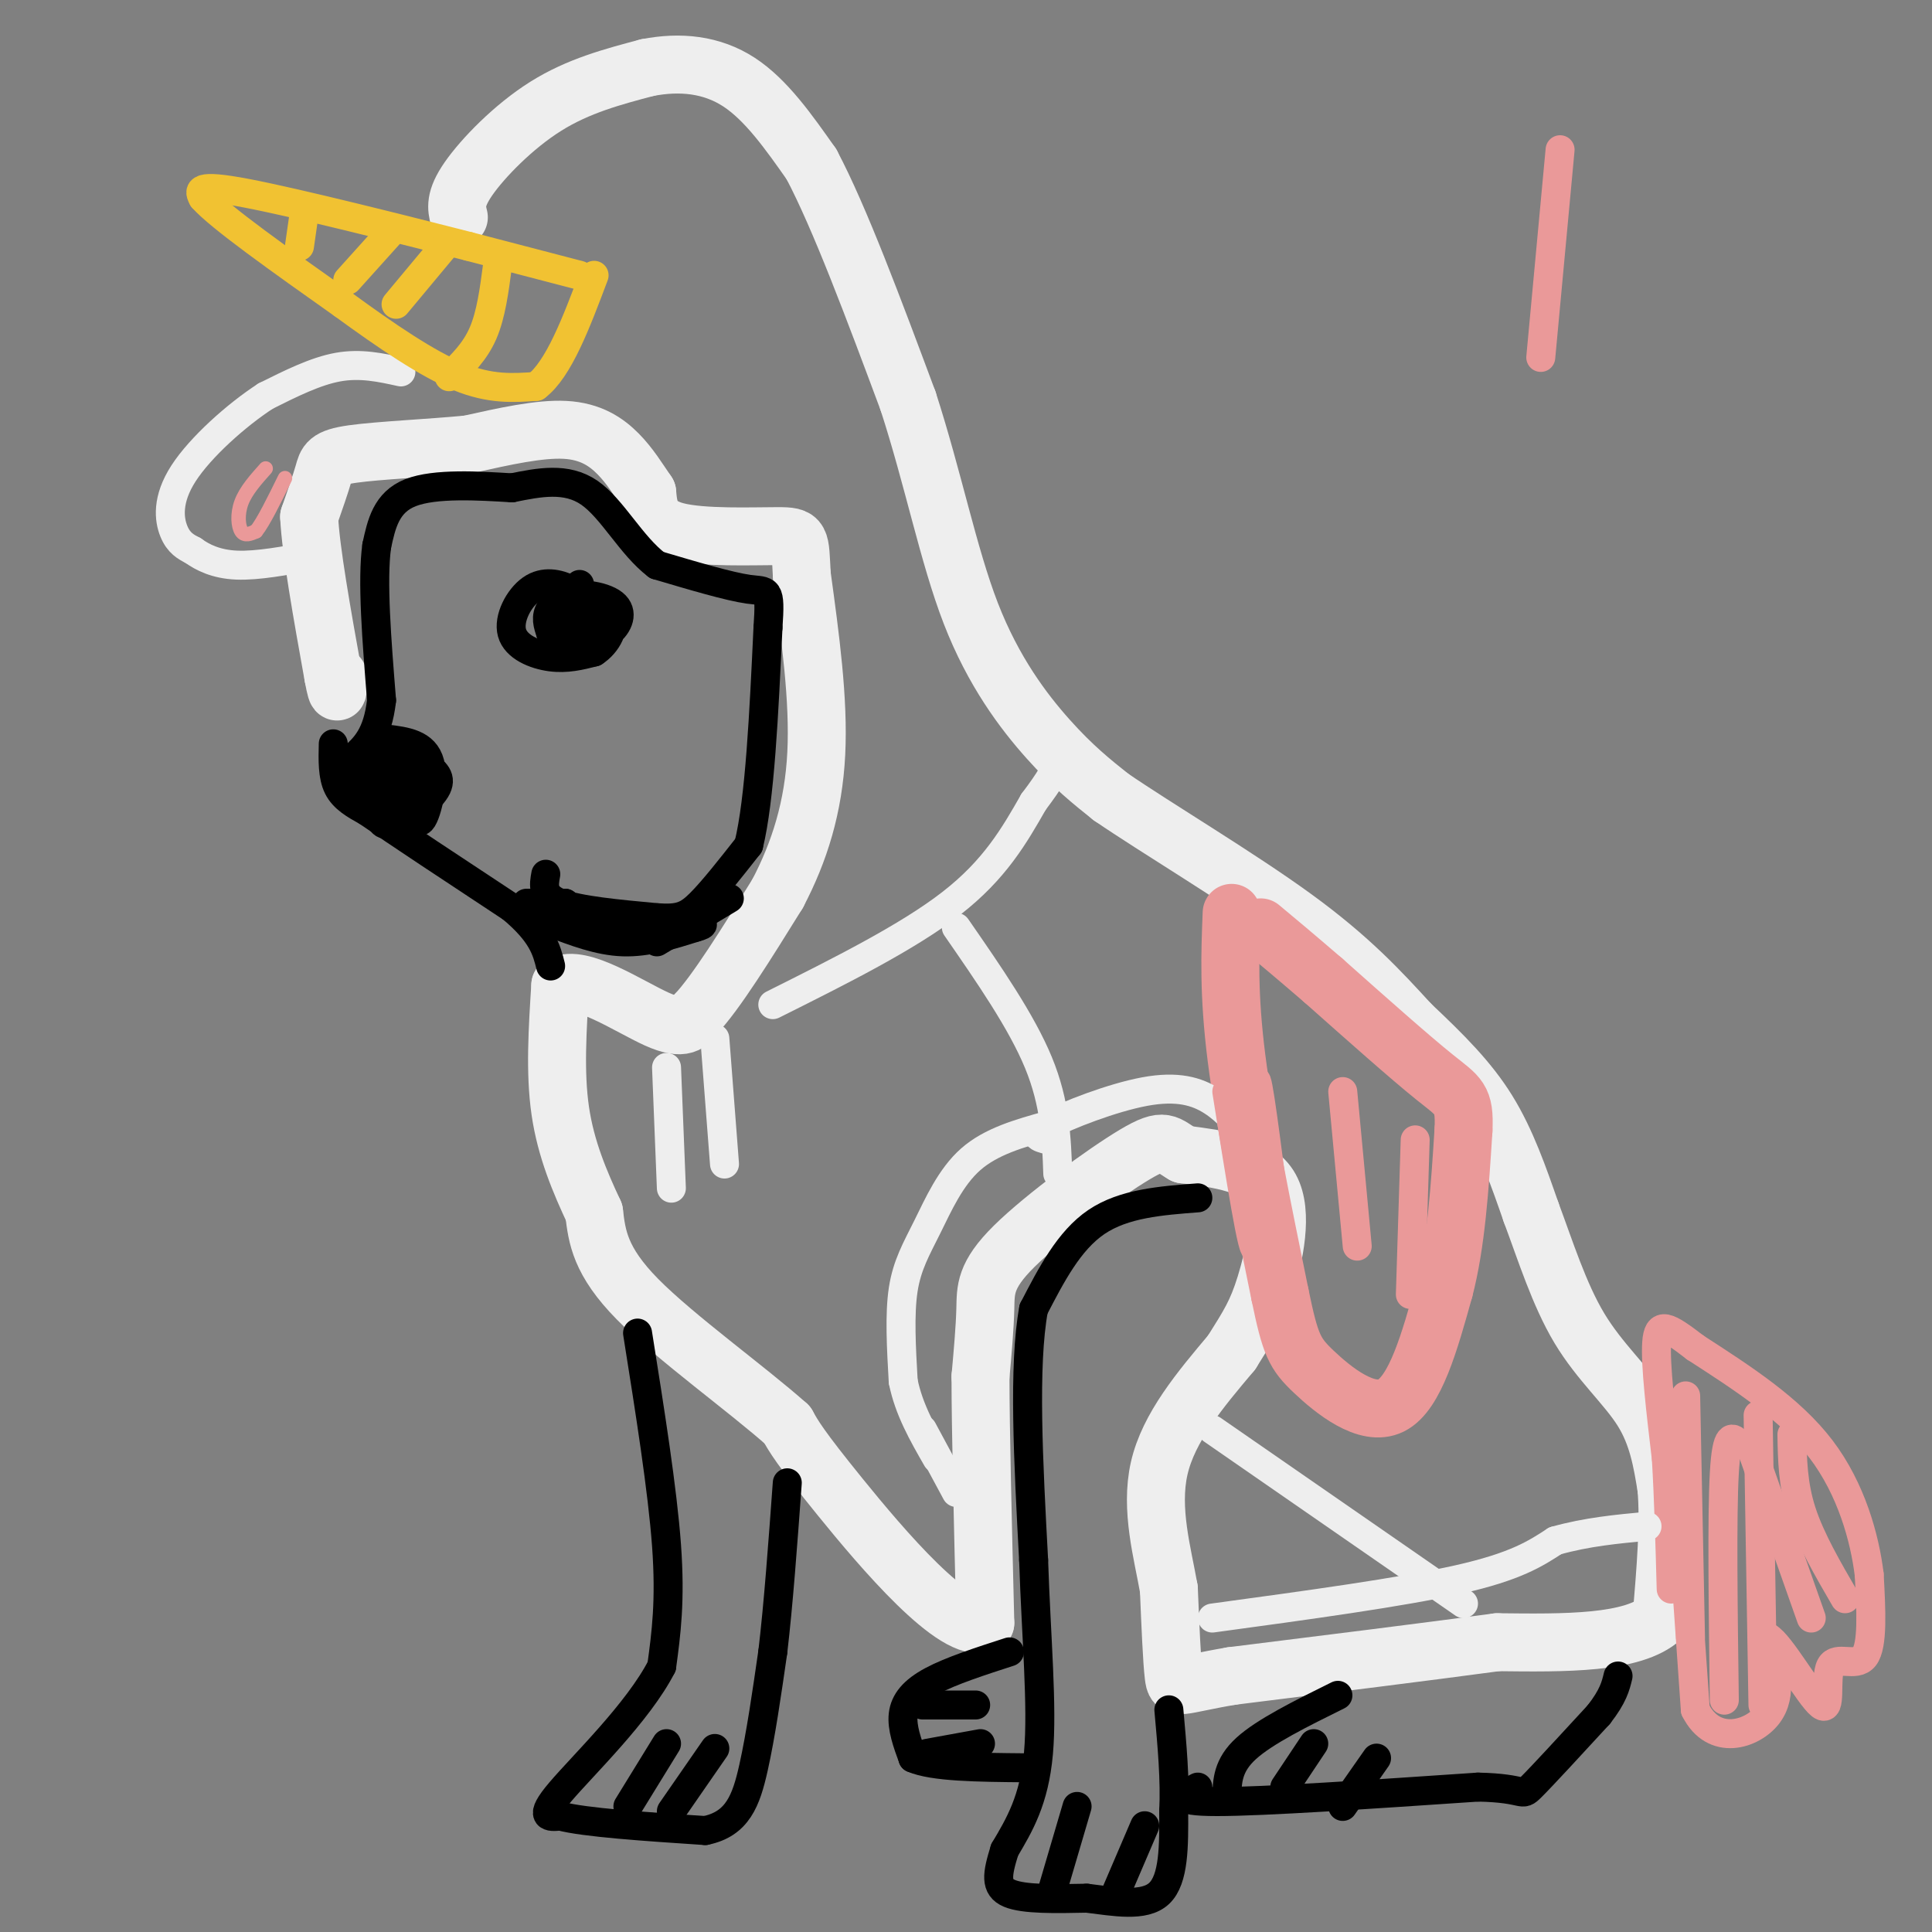 <svg viewBox='0 0 400 400' version='1.1' xmlns='http://www.w3.org/2000/svg' xmlns:xlink='http://www.w3.org/1999/xlink'><rect x="0" y="0" width="400" height="400" fill="#808080" stroke="none"/><g fill='none' stroke='#eeeeee' stroke-width='12' stroke-linecap='round' stroke-linejoin='round'><path d='M95,45c-0.467,-1.889 -0.933,-3.778 2,-8c2.933,-4.222 9.267,-10.778 16,-15c6.733,-4.222 13.867,-6.111 21,-8'/><path d='M134,14c6.822,-1.333 13.378,-0.667 19,3c5.622,3.667 10.311,10.333 15,17'/><path d='M168,34c5.833,11.000 12.917,30.000 20,49'/><path d='M188,83c5.238,16.131 8.333,31.958 13,44c4.667,12.042 10.905,20.298 16,26c5.095,5.702 9.048,8.851 13,12'/><path d='M230,165c9.400,6.444 26.400,16.556 38,25c11.600,8.444 17.800,15.222 24,22'/><path d='M292,212c6.889,6.489 12.111,11.711 16,18c3.889,6.289 6.444,13.644 9,21'/><path d='M317,251c2.940,7.857 5.792,17.000 10,24c4.208,7.000 9.774,11.857 13,17c3.226,5.143 4.113,10.571 5,16'/><path d='M345,308c0.667,7.167 -0.167,17.083 -1,27'/><path d='M344,335c-5.833,5.333 -19.917,5.167 -34,5'/><path d='M310,340c-14.833,2.000 -34.917,4.500 -55,7'/><path d='M255,347c-11.178,1.889 -11.622,3.111 -12,0c-0.378,-3.111 -0.689,-10.556 -1,-18'/><path d='M242,329c-1.267,-7.289 -3.933,-16.511 -2,-25c1.933,-8.489 8.467,-16.244 15,-24'/><path d='M255,280c3.631,-5.774 5.208,-8.208 7,-14c1.792,-5.792 3.798,-14.940 1,-20c-2.798,-5.060 -10.399,-6.030 -18,-7'/><path d='M245,239c-3.627,-2.072 -3.694,-3.751 -10,0c-6.306,3.751 -18.852,12.933 -25,19c-6.148,6.067 -5.900,9.019 -6,13c-0.100,3.981 -0.550,8.990 -1,14'/><path d='M203,285c0.000,10.833 0.500,30.917 1,51'/><path d='M204,336c-6.022,2.822 -21.578,-15.622 -30,-26c-8.422,-10.378 -9.711,-12.689 -11,-15'/><path d='M163,295c-8.200,-7.311 -23.200,-18.089 -31,-26c-7.800,-7.911 -8.400,-12.956 -9,-18'/><path d='M123,251c-2.956,-6.311 -5.844,-13.089 -7,-21c-1.156,-7.911 -0.578,-16.956 0,-26'/><path d='M116,204c4.089,-2.444 14.311,4.444 20,7c5.689,2.556 6.844,0.778 8,-1'/><path d='M144,210c4.167,-4.333 10.583,-14.667 17,-25'/><path d='M161,185c4.556,-8.689 7.444,-17.911 8,-29c0.556,-11.089 -1.222,-24.044 -3,-37'/><path d='M166,119c-0.417,-7.571 0.042,-8.000 -5,-8c-5.042,0.000 -15.583,0.429 -21,-1c-5.417,-1.429 -5.708,-4.714 -6,-8'/><path d='M134,102c-1.869,-2.714 -3.542,-5.500 -6,-8c-2.458,-2.500 -5.702,-4.714 -11,-5c-5.298,-0.286 -12.649,1.357 -20,3'/><path d='M97,92c-8.202,0.786 -18.708,1.250 -24,2c-5.292,0.750 -5.369,1.786 -6,4c-0.631,2.214 -1.815,5.607 -3,9'/><path d='M64,107c0.333,7.000 2.667,20.000 5,33'/><path d='M69,140c1.000,5.500 1.000,2.750 1,0'/></g>
<g fill='none' stroke='#ea9999' stroke-width='12' stroke-linecap='round' stroke-linejoin='round'><path d='M255,189c-0.333,8.417 -0.667,16.833 1,30c1.667,13.167 5.333,31.083 9,49'/><path d='M265,268c2.155,10.500 3.042,12.250 7,16c3.958,3.750 10.988,9.500 16,7c5.012,-2.500 8.006,-13.250 11,-24'/><path d='M299,267c2.500,-9.500 3.250,-21.250 4,-33'/><path d='M303,234c0.311,-6.689 -0.911,-6.911 -6,-11c-5.089,-4.089 -14.044,-12.044 -23,-20'/><path d='M274,203c-6.000,-5.167 -9.500,-8.083 -13,-11'/></g>
<g fill='none' stroke='#ea9999' stroke-width='3' stroke-linecap='round' stroke-linejoin='round'><path d='M55,97c-2.044,2.289 -4.089,4.578 -5,7c-0.911,2.422 -0.689,4.978 0,6c0.689,1.022 1.844,0.511 3,0'/><path d='M53,110c1.500,-1.833 3.750,-6.417 6,-11'/></g>
<g fill='none' stroke='#ea9999' stroke-width='6' stroke-linecap='round' stroke-linejoin='round'><path d='M348,311c0.000,0.000 3.000,43.000 3,43'/><path d='M351,354c3.800,7.622 11.800,5.178 15,1c3.200,-4.178 1.600,-10.089 0,-16'/><path d='M366,339c2.478,1.203 8.675,12.209 11,14c2.325,1.791 0.780,-5.633 2,-8c1.220,-2.367 5.206,0.324 7,-2c1.794,-2.324 1.397,-9.662 1,-17'/><path d='M387,326c-0.911,-7.489 -3.689,-17.711 -10,-26c-6.311,-8.289 -16.156,-14.644 -26,-21'/><path d='M351,279c-5.911,-4.556 -7.689,-5.444 -8,-1c-0.311,4.444 0.844,14.222 2,24'/><path d='M345,302c0.500,8.500 0.750,17.750 1,27'/></g>
<g fill='none' stroke='#eeeeee' stroke-width='6' stroke-linecap='round' stroke-linejoin='round'><path d='M198,192c6.750,9.750 13.500,19.500 17,28c3.500,8.500 3.750,15.750 4,23'/><path d='M160,208c14.000,-7.000 28.000,-14.000 37,-21c9.000,-7.000 13.000,-14.000 17,-21'/><path d='M214,166c3.667,-4.833 4.333,-6.417 5,-8'/><path d='M217,233c-5.893,1.649 -11.786,3.298 -16,7c-4.214,3.702 -6.750,9.458 -9,14c-2.250,4.542 -4.214,7.869 -5,13c-0.786,5.131 -0.393,12.065 0,19'/><path d='M187,286c1.167,5.833 4.083,10.917 7,16'/><path d='M217,236c-1.893,-0.464 -3.786,-0.929 0,-3c3.786,-2.071 13.250,-5.750 20,-7c6.750,-1.250 10.786,-0.071 14,2c3.214,2.071 5.607,5.036 8,8'/><path d='M191,296c0.000,0.000 7.000,13.000 7,13'/></g>
<g fill='none' stroke='#ea9999' stroke-width='6' stroke-linecap='round' stroke-linejoin='round'><path d='M254,226c2.778,17.556 5.556,35.111 6,32c0.444,-3.111 -1.444,-26.889 -2,-33c-0.556,-6.111 0.222,5.444 1,17'/><path d='M259,242c0.714,6.595 2.000,14.583 2,9c0.000,-5.583 -1.286,-24.738 -1,-27c0.286,-2.262 2.143,12.369 4,27'/></g>
<g fill='none' stroke='#eeeeee' stroke-width='6' stroke-linecap='round' stroke-linejoin='round'><path d='M251,335c19.583,-2.667 39.167,-5.333 51,-8c11.833,-2.667 15.917,-5.333 20,-8'/><path d='M322,319c6.500,-1.833 12.750,-2.417 19,-3'/><path d='M251,296c0.000,0.000 52.000,36.000 52,36'/><path d='M138,221c0.000,0.000 1.000,25.000 1,25'/><path d='M148,215c0.000,0.000 2.000,26.000 2,26'/><path d='M83,77c-4.167,-0.917 -8.333,-1.833 -13,-1c-4.667,0.833 -9.833,3.417 -15,6'/><path d='M55,82c-6.000,3.881 -13.500,10.583 -17,16c-3.500,5.417 -3.000,9.548 -2,12c1.000,2.452 2.500,3.226 4,4'/><path d='M40,114c1.911,1.378 4.689,2.822 9,3c4.311,0.178 10.156,-0.911 16,-2'/></g>
<g fill='none' stroke='#f1c232' stroke-width='6' stroke-linecap='round' stroke-linejoin='round'><path d='M120,57c0.000,0.000 -23.000,-6.000 -23,-6'/><path d='M97,51c-13.400,-3.422 -35.400,-8.978 -46,-11c-10.600,-2.022 -9.800,-0.511 -9,1'/><path d='M42,41c3.333,3.833 16.167,12.917 29,22'/><path d='M71,63c9.133,6.667 17.467,12.333 24,15c6.533,2.667 11.267,2.333 16,2'/><path d='M111,80c4.667,-3.500 8.333,-13.250 12,-23'/><path d='M63,44c0.000,0.000 -1.000,7.000 -1,7'/><path d='M81,48c0.000,0.000 -9.000,10.000 -9,10'/><path d='M92,51c0.000,0.000 -10.000,12.000 -10,12'/><path d='M103,55c-0.667,5.083 -1.333,10.167 -3,14c-1.667,3.833 -4.333,6.417 -7,9'/></g>
<g fill='none' stroke='#000000' stroke-width='6' stroke-linecap='round' stroke-linejoin='round'><path d='M69,154c-0.083,3.333 -0.167,6.667 1,9c1.167,2.333 3.583,3.667 6,5'/><path d='M76,168c6.000,4.167 18.000,12.083 30,20'/><path d='M106,188c6.333,5.333 7.167,8.667 8,12'/><path d='M132,276c2.583,16.250 5.167,32.500 6,44c0.833,11.500 -0.083,18.250 -1,25'/><path d='M137,345c-4.822,9.444 -16.378,20.556 -21,26c-4.622,5.444 -2.311,5.222 0,5'/><path d='M116,376c5.000,1.333 17.500,2.167 30,3'/><path d='M146,379c6.711,-1.356 8.489,-6.244 10,-13c1.511,-6.756 2.756,-15.378 4,-24'/><path d='M160,342c1.167,-9.833 2.083,-22.417 3,-35'/><path d='M248,248c-7.667,0.583 -15.333,1.167 -21,5c-5.667,3.833 -9.333,10.917 -13,18'/><path d='M214,271c-2.167,11.667 -1.083,31.833 0,52'/><path d='M214,323c0.533,16.089 1.867,30.311 1,40c-0.867,9.689 -3.933,14.844 -7,20'/><path d='M208,383c-1.578,5.067 -2.022,7.733 1,9c3.022,1.267 9.511,1.133 16,1'/><path d='M225,393c5.689,0.689 11.911,1.911 15,-1c3.089,-2.911 3.044,-9.956 3,-17'/><path d='M243,375c0.333,-6.333 -0.333,-13.667 -1,-21'/><path d='M209,342c-6.044,1.956 -12.089,3.911 -16,6c-3.911,2.089 -5.689,4.311 -6,7c-0.311,2.689 0.844,5.844 2,9'/><path d='M189,364c4.167,1.833 13.583,1.917 23,2'/><path d='M248,370c-2.833,1.500 -5.667,3.000 4,3c9.667,0.000 31.833,-1.500 54,-3'/><path d='M306,370c10.222,0.200 8.778,2.200 11,0c2.222,-2.200 8.111,-8.600 14,-15'/><path d='M331,355c3.000,-3.833 3.500,-5.917 4,-8'/><path d='M113,181c-0.417,2.250 -0.833,4.500 3,6c3.833,1.500 11.917,2.250 20,3'/><path d='M136,190c4.667,0.333 6.333,-0.333 9,-3c2.667,-2.667 6.333,-7.333 10,-12'/><path d='M155,175c2.333,-9.500 3.167,-27.250 4,-45'/><path d='M159,130c0.578,-8.556 0.022,-7.444 -4,-8c-4.022,-0.556 -11.511,-2.778 -19,-5'/><path d='M136,117c-5.356,-4.067 -9.244,-11.733 -14,-15c-4.756,-3.267 -10.378,-2.133 -16,-1'/><path d='M106,101c-6.844,-0.422 -15.956,-0.978 -21,1c-5.044,1.978 -6.022,6.489 -7,11'/><path d='M78,113c-1.000,7.167 0.000,19.583 1,32'/><path d='M79,145c-0.833,7.333 -3.417,9.667 -6,12'/><path d='M114,189c0.000,0.000 0.100,0.100 0.1,0.1'/><path d='M120,121c-0.571,2.512 -1.143,5.024 -1,5c0.143,-0.024 1.000,-2.583 0,-3c-1.000,-0.417 -3.857,1.310 -5,3c-1.143,1.690 -0.571,3.345 0,5'/><path d='M114,131c1.951,1.069 6.830,1.243 8,-1c1.170,-2.243 -1.369,-6.902 -4,-7c-2.631,-0.098 -5.355,4.366 -4,7c1.355,2.634 6.788,3.440 9,2c2.212,-1.440 1.203,-5.126 0,-7c-1.203,-1.874 -2.602,-1.937 -4,-2'/><path d='M119,123c-1.555,0.806 -3.443,3.820 -3,6c0.443,2.180 3.215,3.527 5,3c1.785,-0.527 2.582,-2.928 2,-5c-0.582,-2.072 -2.543,-3.815 -5,-5c-2.457,-1.185 -5.411,-1.813 -8,0c-2.589,1.813 -4.812,6.065 -4,9c0.812,2.935 4.661,4.553 8,5c3.339,0.447 6.170,-0.276 9,-1'/><path d='M123,135c2.652,-1.680 4.782,-5.381 3,-8c-1.782,-2.619 -7.477,-4.158 -10,-3c-2.523,1.158 -1.876,5.011 -1,7c0.876,1.989 1.981,2.113 4,2c2.019,-0.113 4.954,-0.463 7,-2c2.046,-1.537 3.205,-4.260 1,-6c-2.205,-1.740 -7.773,-2.497 -10,-1c-2.227,1.497 -1.114,5.249 0,9'/><path d='M117,133c1.024,2.036 3.583,2.625 5,1c1.417,-1.625 1.690,-5.464 1,-7c-0.690,-1.536 -2.345,-0.768 -4,0'/><path d='M80,153c3.978,0.489 7.956,0.978 9,5c1.044,4.022 -0.844,11.578 -2,12c-1.156,0.422 -1.578,-6.289 -2,-13'/><path d='M85,157c-2.249,1.156 -6.871,10.545 -6,13c0.871,2.455 7.236,-2.024 10,-5c2.764,-2.976 1.929,-4.449 0,-6c-1.929,-1.551 -4.950,-3.179 -7,-1c-2.050,2.179 -3.129,8.163 -2,9c1.129,0.837 4.465,-3.475 5,-6c0.535,-2.525 -1.733,-3.262 -4,-4'/><path d='M81,157c-2.138,-0.719 -5.483,-0.518 -6,2c-0.517,2.518 1.795,7.351 4,7c2.205,-0.351 4.302,-5.888 2,-8c-2.302,-2.112 -9.004,-0.799 -11,1c-1.996,1.799 0.716,4.086 3,5c2.284,0.914 4.142,0.457 6,0'/><path d='M114,191c5.000,1.917 10.000,3.833 15,4c5.000,0.167 10.000,-1.417 15,-3'/><path d='M144,192c2.500,-0.667 1.250,-0.833 0,-1'/><path d='M151,186c0.000,0.000 -15.000,9.000 -15,9'/><path d='M117,187c0.000,0.000 -8.000,0.000 -8,0'/><path d='M117,187c0.000,0.000 0.100,0.100 0.1,0.1'/><path d='M223,374c0.000,0.000 -5.000,17.000 -5,17'/><path d='M237,378c0.000,0.000 -6.000,14.000 -6,14'/><path d='M138,361c0.000,0.000 -8.000,13.000 -8,13'/><path d='M148,362c0.000,0.000 -9.000,13.000 -9,13'/><path d='M191,353c0.000,0.000 11.000,0.000 11,0'/><path d='M192,363c0.000,0.000 11.000,-2.000 11,-2'/><path d='M272,361c0.000,0.000 -6.000,9.000 -6,9'/><path d='M285,364c0.000,0.000 -7.000,10.000 -7,10'/><path d='M254,372c0.083,-3.250 0.167,-6.500 4,-10c3.833,-3.500 11.417,-7.250 19,-11'/></g>
<g fill='none' stroke='#ea9999' stroke-width='6' stroke-linecap='round' stroke-linejoin='round'><path d='M278,226c0.000,0.000 3.000,32.000 3,32'/><path d='M293,236c0.000,0.000 -1.000,32.000 -1,32'/><path d='M349,289c0.000,0.000 1.000,50.000 1,50'/><path d='M364,293c0.000,0.000 1.000,60.000 1,60'/><path d='M360,299c-1.250,-1.417 -2.500,-2.833 -3,6c-0.500,8.833 -0.250,27.917 0,47'/><path d='M363,301c0.000,0.000 12.000,34.000 12,34'/><path d='M371,297c0.083,5.167 0.167,10.333 2,16c1.833,5.667 5.417,11.833 9,18'/><path d='M323,31c0.000,0.000 -4.000,43.000 -4,43'/></g>
</svg>